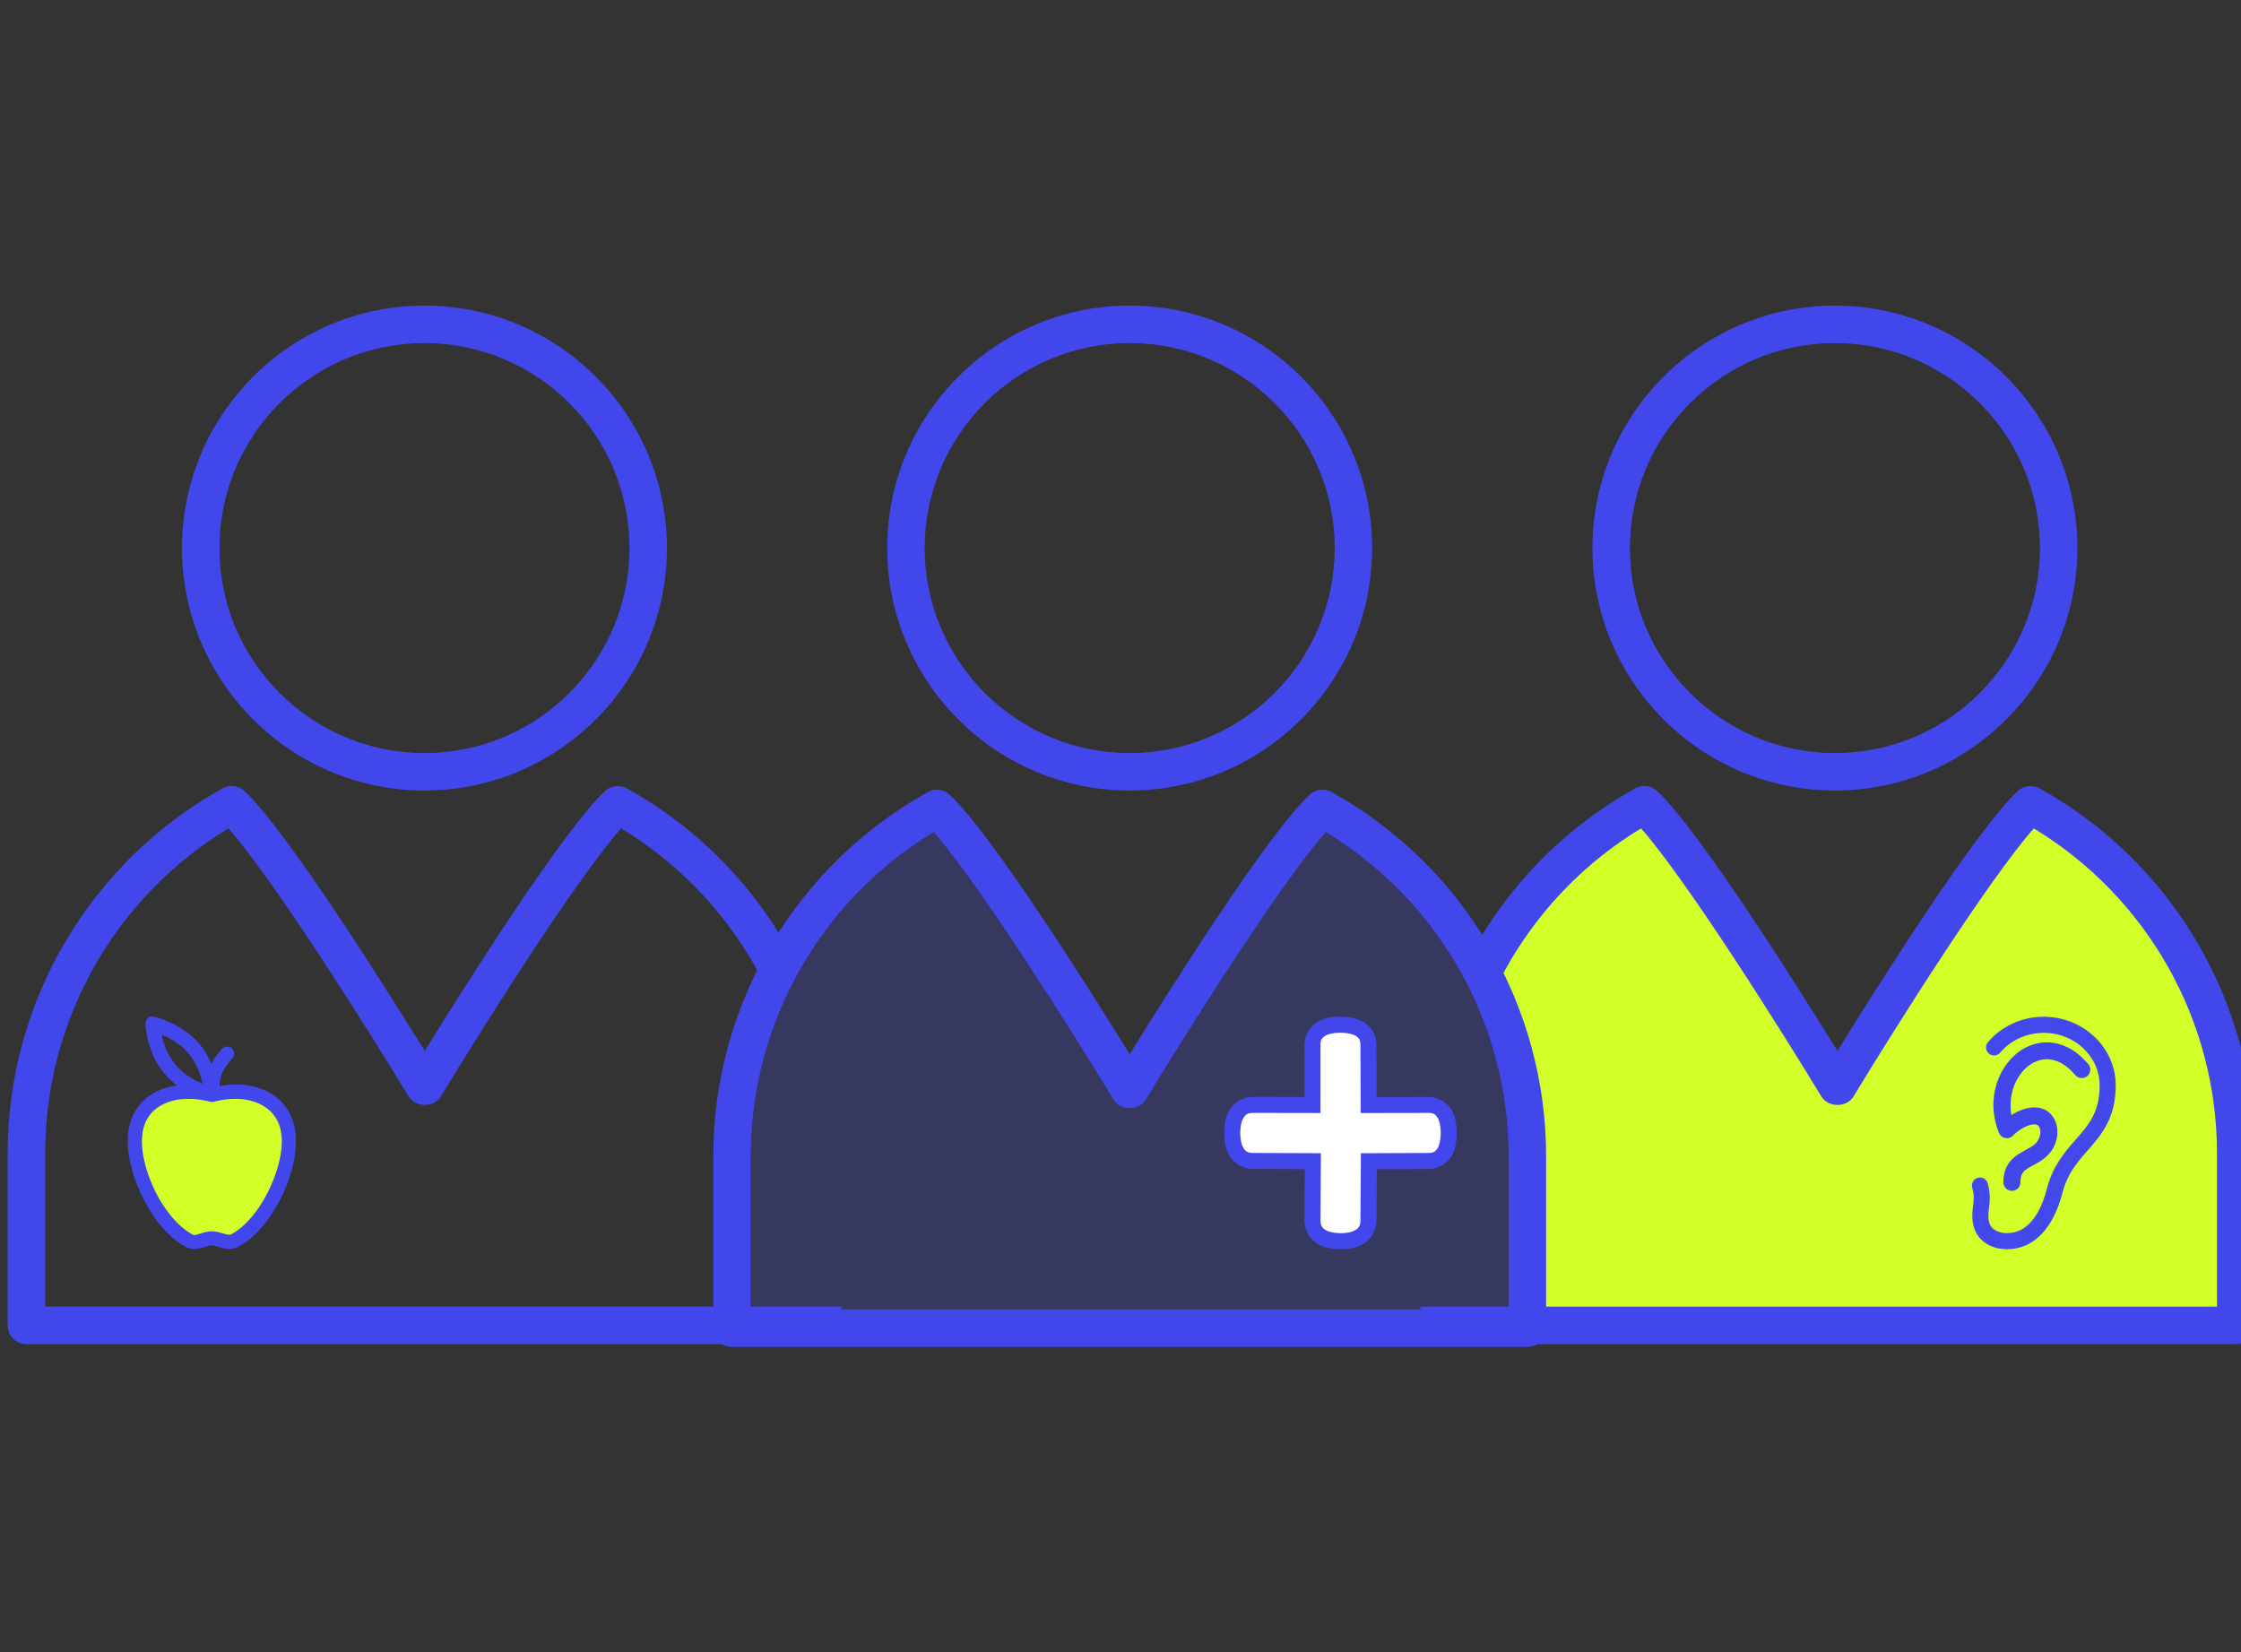 <svg xmlns:inkscape="http://www.inkscape.org/namespaces/inkscape" xmlns:sodipodi="http://sodipodi.sourceforge.net/DTD/sodipodi-0.dtd" xmlns="http://www.w3.org/2000/svg" xmlns:svg="http://www.w3.org/2000/svg" width="57.415mm" height="42.333mm" viewBox="0 0 57.415 42.333" id="svg109910" inkscape:version="1.3.2 (091e20e, 2023-11-25, custom)" sodipodi:docname="Page 1.svg" inkscape:export-filename="png\Pr&#xE9;OR&#xE9;ppop2022petit.png" inkscape:export-xdpi="300" inkscape:export-ydpi="300" xml:space="preserve"><rect x="0" y="0" width="57.415" height="42.333" fill="#333333" stroke="none"/> <defs id="defs109907"></defs> <g inkscape:label="Calque 1" inkscape:groupmode="layer" id="layer1" transform="translate(-105.382,-137.615)"> <g id="g109546" transform="matrix(0.706,0,0,0.706,-195.047,142.792)"> <g id="g6184" transform="matrix(0.72,0,0,0.72,234.604,-6.578)" style="fill:#9191e9;fill-opacity:1"> <g id="g6175" transform="matrix(-1,0,0,1,43.101,15.88)" style="stroke:#4247ec;stroke-width:0.348;stroke-dasharray:none;stroke-opacity:1"></g> </g> <g id="g1136" transform="matrix(0.583,0,0,0.583,380.979,44.722)" style="stroke-width:2.598"> <path style="fill:#d2ff28;fill-opacity:1;stroke:none;stroke-width:0.643px;stroke-linecap:butt;stroke-linejoin:miter;stroke-opacity:1" d="m 88.233,-21.293 -2.744,0.754 -0.512,1.849 -0.043,2.503 2.289,3.569 1.038,0.597 2.929,0.014 2.318,-3.114 0.924,-3.626 -0.924,-1.877 -2.588,-0.626 z" id="path13"></path> <path style="fill:#d2ff28;fill-opacity:1;stroke:none;stroke-width:0.643px;stroke-linecap:butt;stroke-linejoin:miter;stroke-opacity:1" d="m 169.108,-29.729 5.952,-7.159 3.378,-2.011 11.744,16.811 12.065,-16.892 4.022,2.172 7.078,9.009 2.333,12.87 -0.885,8.687 -43.516,-0.804 c 0,0 -0.483,-6.676 -0.322,-7.883 0.161,-1.207 -0.483,-9.894 -0.483,-9.894 l -2.333,-4.102 z" id="path10"></path> <path style="fill:#3f47ee;fill-opacity:0.239;stroke:none;stroke-width:0.643px;stroke-linecap:butt;stroke-linejoin:miter;stroke-opacity:1" d="m 134.431,-38.769 -7.163,5.844 -4.894,9.57 -0.853,6.256 0.455,10.352 48.743,-0.171 0.512,-2.275 -0.398,-15.243 -5.688,-9.669 -5.972,-4.607 -4.607,4.038 -7.849,12.627 -2.958,-4.266 z" id="path8" sodipodi:nodetypes="cccccccccccccc"></path> <path id="path1028" style="fill:#4247ec;fill-opacity:1;fill-rule:nonzero;stroke:none;stroke-width:0.145" d="m 146.746,-67.933 c 7.037,0 12.762,5.725 12.762,12.761 0,7.036 -5.725,12.761 -12.762,12.761 -7.036,0 -12.761,-5.725 -12.761,-12.761 0,-7.036 5.725,-12.761 12.761,-12.761 z m 0,27.854 c 8.323,0 15.093,-6.771 15.093,-15.093 0,-8.321 -6.771,-15.092 -15.093,-15.092 -8.322,0 -15.093,6.771 -15.093,15.092 0,8.322 6.771,15.093 15.093,15.093" inkscape:connector-curvature="0"></path> <path id="path1030" style="fill:#4247ec;fill-opacity:1;fill-rule:nonzero;stroke:none;stroke-width:0.146;stroke-miterlimit:4;stroke-dasharray:none" d="m 170.336,-7.773 h -47.179 v -9.538 c 0,-8.266 4.339,-15.92 11.385,-20.185 2.722,3.069 8.397,12.031 11.208,16.664 0.423,0.696 1.572,0.696 1.994,0 2.811,-4.633 8.485,-13.595 11.207,-16.663 7.045,4.264 11.385,11.919 11.385,20.184 z m -11.025,-32.21 c -0.441,-0.246 -0.992,-0.179 -1.361,0.166 -2.615,2.44 -8.775,12.222 -11.203,16.15 -2.428,-3.927 -8.588,-13.709 -11.204,-16.15 -0.37,-0.346 -0.922,-0.413 -1.361,-0.166 -8.238,4.574 -13.356,13.261 -13.356,22.671 v 10.704 c 0,0.644 0.522,1.166 1.166,1.166 h 49.51 c 0.644,0 1.166,-0.522 1.166,-1.166 v -10.704 c 0,-9.41 -5.118,-18.097 -13.356,-22.671" inkscape:connector-curvature="0"></path> <path style="fill:#ffffff;fill-opacity:1;stroke:none;stroke-width:0.643px;stroke-linecap:butt;stroke-linejoin:miter;stroke-opacity:1" d="m 157.807,-20.54 -3.725,0.128 -0.654,1.01 -0.085,1.721 2.076,0.782 2.545,-0.057 0.142,3 0.242,1.308 1.763,0.626 1.095,-0.512 0.498,-4.436 4.223,-0.441 0.825,-1.408 -0.839,-1.763 -4.294,0.128 0.057,-3.953 -1.18,-1.109 -1.948,0.213 -0.156,1.294 z" id="path12"></path> <g id="g1" transform="matrix(1.496,0,0,1.496,-79.311,12.807)" style="fill:#4247ec;fill-opacity:1"> <path id="path1026" style="color:#000000;fill:#4247ec;fill-opacity:1;-inkscape-stroke:none" d="m 159.88,-25.942 c -0.359,0 -0.71,0.055 -1.003,0.242 -0.294,0.188 -0.495,0.54 -0.495,0.951 v 0.002 l 0.002,2.149 -2.127,-0.006 c -0.412,0 -0.765,0.199 -0.959,0.491 -0.194,0.292 -0.256,0.645 -0.256,1.008 h 9e-4 c 0,0.363 0.059,0.715 0.253,1.008 0.194,0.292 0.548,0.489 0.959,0.49 l 2.141,0.008 -0.015,2.115 v 0.002 c 0,0.412 0.198,0.765 0.49,0.959 0.292,0.194 0.645,0.256 1.008,0.256 v -0.666 c -0.281,0 -0.51,-0.059 -0.639,-0.144 -0.129,-0.085 -0.192,-0.172 -0.193,-0.402 v -0.002 l 0.017,-2.78 -2.807,-0.01 c -0.232,0 -0.32,-0.063 -0.406,-0.193 -0.086,-0.129 -0.143,-0.36 -0.143,-0.641 h -9e-4 c 0,-0.281 0.059,-0.51 0.144,-0.639 0.086,-0.129 0.172,-0.193 0.404,-0.193 l 2.791,0.005 -0.002,-2.816 c 0,-0.232 0.06,-0.309 0.188,-0.39 0.128,-0.082 0.362,-0.136 0.646,-0.136 0.285,0 0.516,0.055 0.644,0.136 0.128,0.082 0.188,0.158 0.188,0.39 v 0.002 l 0.01,2.815 2.801,-0.005 c 0.232,0 0.31,0.059 0.392,0.187 0.082,0.128 0.137,0.361 0.137,0.645 0,0.285 -0.056,0.518 -0.137,0.646 -0.082,0.128 -0.16,0.188 -0.392,0.188 l -2.793,0.01 -0.018,2.78 c 0,0.232 -0.062,0.32 -0.191,0.406 -0.129,0.086 -0.36,0.143 -0.641,0.143 v 0.666 c 0.363,0 0.715,-0.062 1.008,-0.256 0.292,-0.194 0.489,-0.546 0.49,-0.957 v -0.002 l 0.014,-2.115 2.132,-0.008 c 0.411,-6.5e-4 0.764,-0.203 0.951,-0.496 0.188,-0.294 0.24,-0.644 0.24,-1.003 0,-0.359 -0.052,-0.709 -0.24,-1.003 -0.188,-0.294 -0.541,-0.496 -0.953,-0.496 l -2.139,0.006 -0.006,-2.15 c 0,-0.412 -0.2,-0.764 -0.494,-0.951 -0.294,-0.188 -0.645,-0.242 -1.004,-0.242 z"></path> </g> <path id="path1038" style="fill:#4247ec;fill-opacity:1;fill-rule:nonzero;stroke:none;stroke-width:0.546" d="m -1.846,-546.174 c -0.684,0.023 -1.369,0.206 -1.994,0.555 -31.138,17.288 -50.479,50.121 -50.479,85.688 v 40.457 c -8.4e-5,2.434 1.972,4.408 4.406,4.408 H 137.213 c 2.434,0 4.406,-1.975 4.406,-4.408 v -4.406 h -8.812 -12.4 -165.914 v -36.051 c 0,-31.24 16.406,-60.17 43.031,-76.287 10.285,11.596 31.733,45.468 42.355,62.977 1.598,2.632 5.94,2.632 7.537,0 10.622,-17.509 32.07,-51.38 42.359,-62.98 16.954,10.264 29.753,25.722 36.822,43.66 1.42,-3.635 3.074,-7.188 4.971,-10.529 -8.68,-17.66 -22.621,-32.64 -40.43,-42.527 -1.663,-0.932 -3.745,-0.679 -5.145,0.629 -9.888,9.223 -33.169,46.193 -42.346,61.037 -9.177,-14.844 -32.459,-51.814 -42.342,-61.037 -0.872,-0.817 -2.013,-1.222 -3.152,-1.184 z" transform="matrix(0.265,0,0,0.265,91.3,104.378)"></path> <path id="path1036" style="fill:#4247ec;fill-opacity:1;fill-rule:nonzero;stroke:none;stroke-width:0.145" d="m 102.85,-67.933 c -7.037,-2.2e-5 -12.762,5.725 -12.762,12.761 -2.2e-5,7.036 5.725,12.761 12.762,12.761 7.036,0 12.761,-5.725 12.761,-12.761 0,-7.036 -5.725,-12.761 -12.761,-12.761 z m 0,27.854 c -8.323,0 -15.093,-6.771 -15.093,-15.093 0,-8.321 6.771,-15.092 15.093,-15.092 8.322,-2.2e-5 15.093,6.771 15.093,15.092 0,8.322 -6.771,15.093 -15.093,15.093" inkscape:connector-curvature="0"></path> <g id="g4" transform="matrix(1.165,0,0,1.165,-15.314,5.821)" style="fill:#4247ec;fill-opacity:1"> <path transform="matrix(-5.331,-3.2210055e-8,-3.2210055e-8,5.331,853.809,-254.578)" inkscape:original="M 143.84961 42.654297 C 143.83851 42.656797 143.57725 42.716835 143.4043 42.923828 C 143.3423 42.998008 143.29934 43.080944 143.27148 43.15625 C 143.24588 43.09288 143.2058 43.03847 143.14648 42.970703 C 143.12928 42.951003 143.09968 42.947824 143.08008 42.964844 C 143.06048 42.982014 143.05857 43.013613 143.07617 43.033203 C 143.16867 43.138919 143.20772 43.196481 143.21484 43.353516 C 143.15114 43.340786 143.08837 43.333984 143.02734 43.333984 C 142.67239 43.333984 142.44336 43.54808 142.44336 43.878906 C 142.44336 44.226793 142.6867 44.745367 143.01367 44.917969 C 143.03607 44.929749 143.06149 44.935547 143.08789 44.935547 C 143.12269 44.935547 143.15415 44.925606 143.18555 44.916016 C 143.21305 44.907616 143.23987 44.900391 143.26367 44.900391 C 143.28737 44.900391 143.31244 44.907556 143.33984 44.916016 C 143.37124 44.925616 143.40465 44.935547 143.43945 44.935547 C 143.46585 44.935547 143.48942 44.929779 143.51172 44.917969 C 143.83874 44.745367 144.08398 44.226793 144.08398 43.878906 C 144.08398 43.564242 143.87648 43.355596 143.55078 43.335938 C 143.60898 43.297818 143.66726 43.249128 143.71875 43.1875 C 143.89166 42.980463 143.90574 42.712518 143.90625 42.701172 C 143.90682 42.686482 143.90153 42.673493 143.89062 42.664062 C 143.87922 42.654562 143.86401 42.651037 143.84961 42.654297 z M 143.80469 42.765625 C 143.78999 42.852055 143.7495 43.003581 143.64648 43.126953 C 143.54373 43.249907 143.40094 43.317686 143.31836 43.347656 C 143.33306 43.261246 143.37348 43.107747 143.47656 42.984375 C 143.57931 42.861441 143.72212 42.795594 143.80469 42.765625 z M 143.02734 43.429688 C 143.09964 43.429688 143.17533 43.439064 143.25195 43.458984 C 143.25595 43.460184 143.25947 43.461038 143.26367 43.460938 C 143.26667 43.460847 143.27044 43.459642 143.27344 43.458984 C 143.27344 43.458984 143.27539 43.458984 143.27539 43.458984 C 143.35169 43.439244 143.4281 43.429687 143.5 43.429688 C 143.7368 43.429688 143.99023 43.546982 143.99023 43.878906 C 143.99023 44.193349 143.76222 44.679147 143.46875 44.833984 C 143.45975 44.838684 143.45065 44.841797 143.43945 44.841797 C 143.41885 44.841797 143.39299 44.834062 143.36719 44.826172 C 143.33579 44.816572 143.30146 44.804688 143.26367 44.804688 C 143.22577 44.804688 143.18954 44.816542 143.1582 44.826172 C 143.1183 44.838392 143.08401 44.847364 143.05859 44.833984 C 142.76518 44.679147 142.53711 44.193349 142.53711 43.878906 C 142.53711 43.546981 142.79053 43.429688 143.02734 43.429688 z " inkscape:radius="0.024412919" sodipodi:type="inkscape:offset" style="fill:#4247ec;fill-opacity:1;fill-rule:nonzero;stroke:none;stroke-width:1.013;stroke-miterlimit:4;stroke-dasharray:none" id="path1040" d="m 143.844,42.631 c -0.013,0.003 -0.28,0.063 -0.459,0.277 -0.052,0.062 -0.087,0.129 -0.115,0.193 -0.026,-0.048 -0.06,-0.094 -0.105,-0.146 -0.025,-0.029 -0.07,-0.034 -0.1,-0.008 -0.03,0.026 -0.033,0.072 -0.006,0.102 0.085,0.097 0.119,0.149 0.129,0.277 -0.054,-0.009 -0.108,-0.016 -0.16,-0.016 -0.182,0 -0.335,0.055 -0.441,0.154 -0.107,0.1 -0.166,0.243 -0.166,0.414 0,0.18 0.061,0.398 0.164,0.596 0.103,0.198 0.248,0.375 0.418,0.465 0.026,0.014 0.056,0.02 0.086,0.02 0.04,0 0.074,-0.01 0.105,-0.02 0.027,-0.008 0.051,-0.016 0.07,-0.016 0.019,0 0.041,0.007 0.068,0.016 0.032,0.01 0.068,0.02 0.107,0.02 0.03,0 0.058,-0.006 0.084,-0.02 0.17,-0.09 0.314,-0.267 0.418,-0.465 0.104,-0.198 0.166,-0.416 0.166,-0.596 0,-0.163 -0.053,-0.3 -0.15,-0.398 -0.085,-0.087 -0.205,-0.141 -0.346,-0.16 0.044,-0.033 0.088,-0.07 0.127,-0.117 0.179,-0.214 0.191,-0.486 0.191,-0.5 a 0.024,0.024 0 0 0 0,-0.002 c 8.2e-4,-0.021 -0.007,-0.041 -0.023,-0.055 a 0.024,0.024 0 0 0 0,-0.002 c -0.017,-0.014 -0.041,-0.019 -0.062,-0.014 z m -0.076,0.18 c -0.019,0.086 -0.057,0.2 -0.141,0.301 -0.084,0.1 -0.19,0.157 -0.271,0.191 0.019,-0.086 0.057,-0.202 0.141,-0.303 0.084,-0.1 0.19,-0.155 0.271,-0.189 z m -0.74,0.643 c 0.07,0 0.143,0.01 0.217,0.029 0.005,0.001 0.012,0.002 0.019,0.002 0.009,-2.7e-4 0.015,-0.002 0.016,-0.002 a 0.024,0.024 0 0 0 0.002,0 c 0.074,-0.019 0.149,-0.029 0.219,-0.029 0.114,0 0.231,0.029 0.318,0.096 0.087,0.067 0.146,0.17 0.146,0.33 0,0.151 -0.054,0.348 -0.146,0.525 -0.092,0.177 -0.222,0.334 -0.361,0.408 -0.007,0.004 -0.011,0.006 -0.018,0.006 -0.015,0 -0.039,-0.008 -0.064,-0.016 -0.031,-0.009 -0.068,-0.021 -0.111,-0.021 -0.043,0 -0.082,0.012 -0.113,0.021 -0.039,0.012 -0.067,0.017 -0.08,0.01 -0.14,-0.074 -0.269,-0.231 -0.361,-0.408 -0.092,-0.177 -0.148,-0.374 -0.148,-0.525 0,-0.16 0.061,-0.264 0.148,-0.33 0.087,-0.067 0.204,-0.096 0.318,-0.096 z"></path> </g> <path id="path1044" style="fill:#4247ec;fill-opacity:1;fill-rule:nonzero;stroke:none;stroke-width:0.145" d="m 190.644,-67.933 c 7.037,0 12.762,5.725 12.762,12.761 0,7.036 -5.725,12.761 -12.762,12.761 -7.036,0 -12.761,-5.725 -12.761,-12.761 0,-7.036 5.725,-12.761 12.761,-12.761 z m 0,27.854 c 8.323,0 15.093,-6.771 15.093,-15.093 0,-8.321 -6.771,-15.092 -15.093,-15.092 -8.322,0 -15.093,6.771 -15.093,15.092 0,8.322 6.771,15.093 15.093,15.093" inkscape:connector-curvature="0"></path> <path id="path1046" style="fill:#4247ec;fill-opacity:1;fill-rule:nonzero;stroke:none;stroke-width:0.546" d="m 329.975,-546.174 c -0.684,0.023 -1.365,0.205 -1.988,0.555 -17.809,9.888 -31.75,24.868 -40.43,42.529 1.896,3.341 3.551,6.893 4.971,10.527 7.069,-17.938 19.868,-33.396 36.822,-43.66 10.289,11.6 31.737,45.471 42.359,62.98 1.597,2.632 5.94,2.632 7.537,0 10.623,-17.509 32.07,-51.38 42.355,-62.977 26.625,16.117 43.029,45.048 43.029,76.287 v 36.051 h -165.912 -12.4 -8.812 v 4.406 c 0,2.434 1.973,4.408 4.406,4.408 h 187.125 c 2.434,0 4.406,-1.975 4.406,-4.408 v -40.457 c 0,-35.566 -19.343,-68.399 -50.48,-85.688 -1.667,-0.931 -3.75,-0.678 -5.145,0.629 -9.883,9.223 -33.165,46.193 -42.342,61.037 -9.177,-14.844 -32.458,-51.814 -42.346,-61.037 -0.875,-0.817 -2.017,-1.222 -3.156,-1.184 z" transform="matrix(0.265,0,0,0.265,91.3,104.378)"></path> <g id="g3" transform="matrix(1.367,0,0,1.367,-76.489,9.831)" style="fill:#4247ec;fill-opacity:1;stroke:#4247ec;stroke-opacity:1"> <path d="m 204.303,-24.178 c 0.712,-0.432 1.498,-0.234 2.157,0.542 0.093,0.109 0.257,0.122 0.365,0.029 0.109,-0.093 0.122,-0.257 0.029,-0.366 -0.976,-1.149 -2.096,-1.089 -2.819,-0.65 -0.972,0.591 -1.664,2.072 -1.03,3.655 0.033,0.082 0.105,0.141 0.191,0.158 0.086,0.016 0.175,-0.011 0.236,-0.075 0.284,-0.298 0.775,-0.591 1.135,-0.544 0.11,0.013 0.191,0.063 0.249,0.151 0.087,0.131 0.109,0.339 0.056,0.529 -0.111,0.396 -0.394,0.549 -0.721,0.726 -0.418,0.226 -0.937,0.506 -0.935,1.355 2.7e-4,0.143 0.116,0.259 0.259,0.259 2.9e-4,0 6.9e-4,0 9.6e-4,0 0.143,-2.67e-4 0.258,-0.117 0.258,-0.261 -0.002,-0.537 0.263,-0.68 0.662,-0.895 0.359,-0.194 0.805,-0.435 0.975,-1.044 0.094,-0.339 0.049,-0.696 -0.123,-0.956 -0.142,-0.214 -0.354,-0.346 -0.615,-0.379 -0.424,-0.054 -0.897,0.155 -1.263,0.427 -0.291,-1.143 0.208,-2.22 0.934,-2.661 z" style="fill:#4247ec;fill-opacity:1;fill-rule:nonzero;stroke:#4247ec;stroke-width:0.257;stroke-miterlimit:4;stroke-dasharray:none;stroke-opacity:1" inkscape:connector-curvature="0" id="path1048"></path> <path id="path1050" inkscape:connector-curvature="0" style="opacity:0.98;fill:#4247ec;fill-opacity:1;fill-rule:nonzero;stroke:#4247ec;stroke-width:0.257;stroke-miterlimit:4;stroke-dasharray:none;stroke-opacity:1" d="m 204.928,-26.081 c -0.954,0 -1.846,0.406 -2.446,1.114 -0.085,0.1 -0.073,0.251 0.026,0.336 0.1,0.086 0.25,0.074 0.335,-0.027 0.51,-0.601 1.27,-0.946 2.085,-0.946 1.473,0 2.671,1.132 2.671,2.523 0,1.272 -0.522,1.868 -1.127,2.558 -0.496,0.565 -1.008,1.15 -1.27,2.146 -0.264,1.028 -0.838,2.233 -2.084,2.143 -0.118,-0.009 -0.714,-0.081 -0.82,-0.652 -0.043,-0.233 -0.02,-0.42 0.007,-0.637 0.036,-0.29 0.077,-0.62 -0.059,-1.069 -0.038,-0.126 -0.168,-0.197 -0.296,-0.159 -0.125,0.038 -0.196,0.171 -0.158,0.297 0.106,0.352 0.075,0.605 0.042,0.871 -0.029,0.235 -0.06,0.478 -0.002,0.784 0.132,0.71 0.757,1.004 1.253,1.04 0.057,0.004 0.112,0.007 0.167,0.007 1.142,0 1.994,-0.882 2.41,-2.504 0.233,-0.885 0.708,-1.427 1.167,-1.951 0.612,-0.698 1.245,-1.421 1.245,-2.873 0,-1.654 -1.411,-2.999 -3.146,-2.999 z"></path> </g> <g id="g1056" style="opacity:0.98;fill:#9191e9;fill-opacity:1;stroke:none;stroke-width:0.504;stroke-dasharray:none" transform="matrix(0.123,0,0,0.124,196.452,-26.634)"></g> <g id="g5" transform="matrix(0,1.496,-1.496,0,128.305,-257.471)"></g> </g> </g> </g></svg>